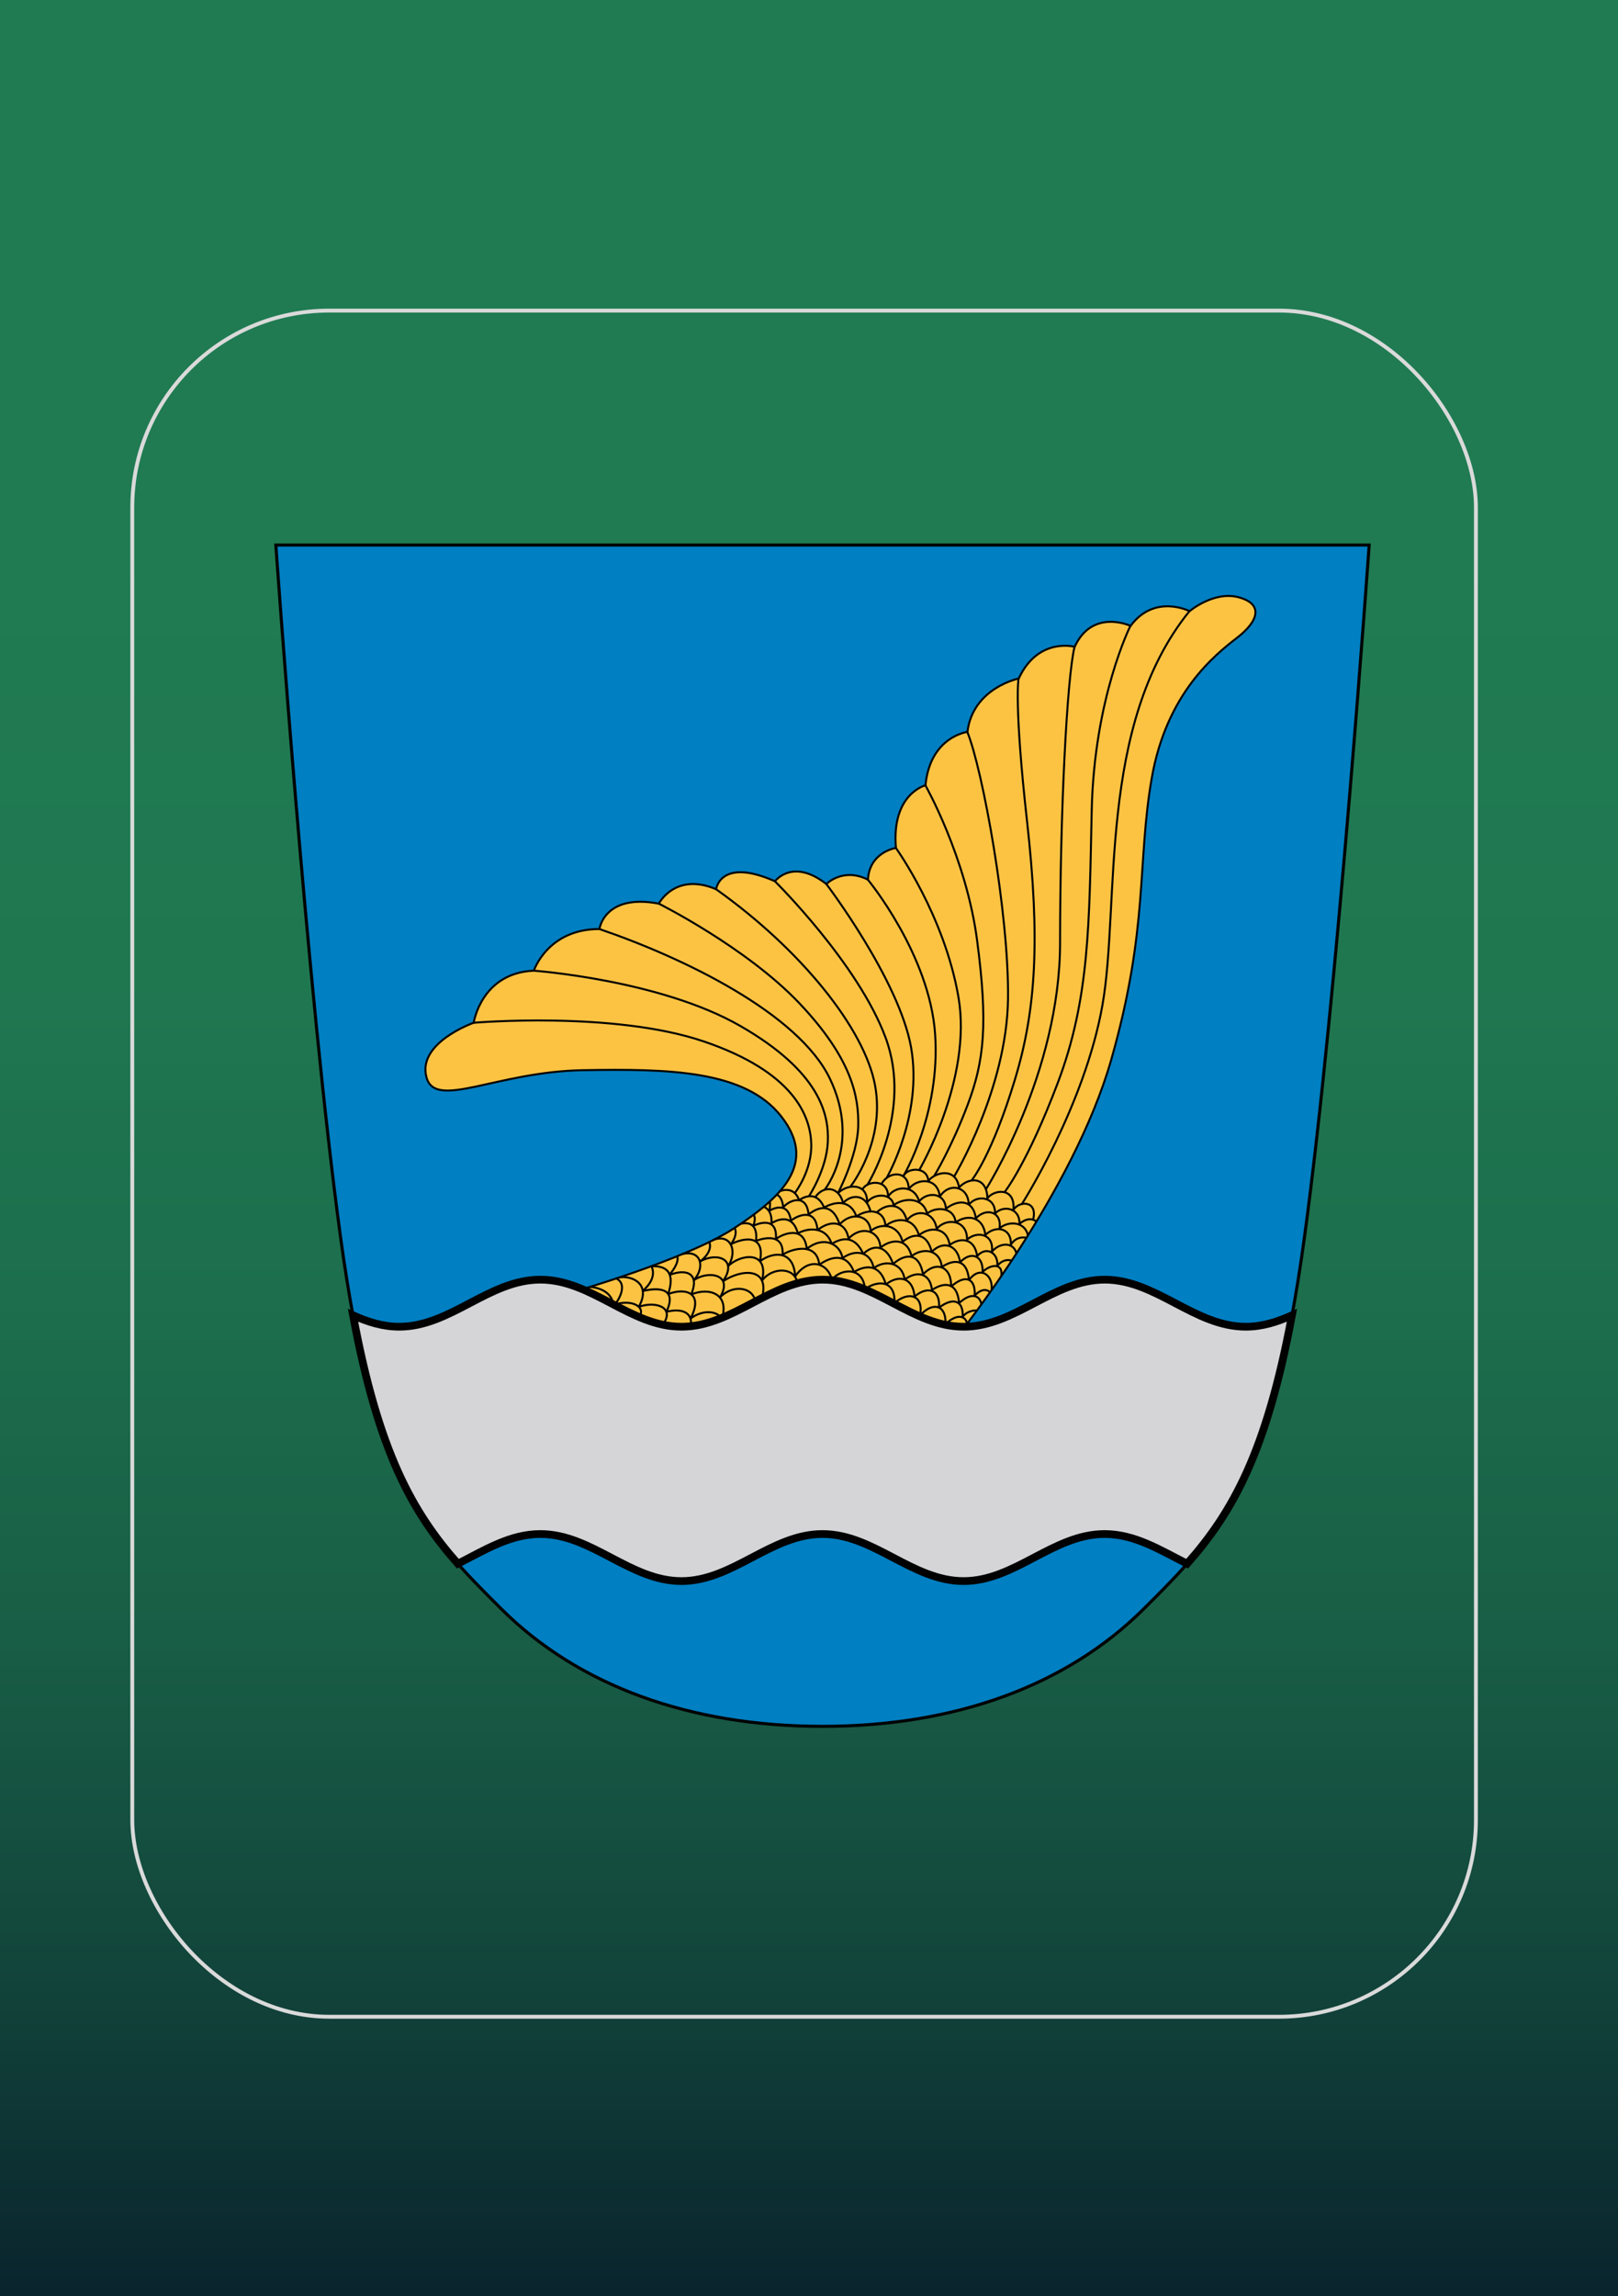<?xml version="1.0" encoding="UTF-8"?>
<svg id="Laag_1" xmlns="http://www.w3.org/2000/svg" xmlns:xlink="http://www.w3.org/1999/xlink" viewBox="0 0 209.76 297.64">
  <defs>
    <style>
      .cls-1 {
        stroke-linejoin: bevel;
      }

      .cls-1, .cls-2, .cls-3, .cls-4, .cls-5 {
        stroke: #010101;
      }

      .cls-1, .cls-3, .cls-5 {
        stroke-width: .26px;
      }

      .cls-1, .cls-3, .cls-6 {
        fill: none;
      }

      .cls-2 {
        fill: #007fc2;
        stroke-width: .4px;
      }

      .cls-2, .cls-4, .cls-5 {
        fill-rule: evenodd;
      }

      .cls-4 {
        fill: #d5d5d7;
        stroke-width: 1px;
      }

      .cls-5 {
        fill: #fcc342;
      }

      .cls-7 {
        fill: url(#Naamloos_verloop_2);
      }

      .cls-6 {
        stroke: #dadada;
        stroke-miterlimit: 10;
        stroke-width: .5px;
      }
    </style>
    <linearGradient id="Naamloos_verloop_2" data-name="Naamloos verloop 2" x1="104.24" y1="-2.23" x2="104.24" y2="303.91" gradientUnits="userSpaceOnUse">
      <stop offset=".23" stop-color="#207b52"/>
      <stop offset=".42" stop-color="#1f7750"/>
      <stop offset=".57" stop-color="#1c6d4c"/>
      <stop offset=".71" stop-color="#185c45"/>
      <stop offset=".84" stop-color="#12453b"/>
      <stop offset=".97" stop-color="#0a262e"/>
      <stop offset="1" stop-color="#081e2b"/>
    </linearGradient>
  </defs>
  <rect class="cls-7" x="-4.89" y="-2.23" width="218.27" height="306.14"/>
  <rect class="cls-6" x="17.15" y="40.26" width="174.19" height="221.15" rx="25.53" ry="25.53"/>
  <g id="layer1">
    <g id="g1050">
      <path id="path875" class="cls-2" d="M35.76,70.65s4.08,58.2,8.39,89.72c4.3,31.53,10.86,38.25,20.85,48.19,10,9.95,24.43,15.21,41.63,15.21s31.63-5.27,41.63-15.21c10-9.95,16.55-16.67,20.85-48.19,4.3-31.53,8.39-89.72,8.39-89.72H35.76Z"/>
      <g id="g1016">
        <path id="path906" class="cls-5" d="M124.23,173.05s14.96-18.56,19.84-35.72c4.88-17.16,3.32-25.42,5.24-36.45,1.91-11.03,8.21-16.01,11.06-18.21,2.85-2.2,3.42-4.39.21-5.25-3.21-.86-6.36,1.8-6.36,1.8,0,0-4.53-2.31-7.65,1.91,0,0-4.93-2.31-7.25,2.71,0,0-4.73-1.3-7.25,4.11,0,0-5.94,1.2-6.65,6.92,0,0-4.83.6-5.44,6.92,0,0-4.43,1.1-3.83,8.12,0,0-3.42.5-3.63,4.11-3.24-1.63-5.39.57-5.39.57-4.39-3.43-6.66-.36-6.66-.36-7.11-3.14-7.63,1.03-7.63,1.03-5.32-2.25-7.43,1.87-7.43,1.87-7.08-1.34-7.7,3.29-7.7,3.29-6.73,0-8.5,5.4-8.5,5.4-6.83.29-7.8,6.75-7.8,6.75,0,0-7.39,2.59-6.11,7.11,1.19,4.19,9.05-.76,20.23-.96,11.18-.2,21.09,0,25.77,6.01,4.69,6.02.15,10.37-6.12,14.47-6.27,4.1-21.22,8.37-21.22,8.37l-.32,4.93,50.6.56Z"/>
        <g id="g936">
          <path id="path917" class="cls-1" d="M101.1,154.4s1.81-.81,2.5,1.17c0,0,2.13-1.66,3.24.95,1.61-.91,3.48-.91,4.18,1.15,1.57-1.05,3.62-.92,3.78,1.25,1.27-1.11,3.66-1.26,4.33,1.2,1.37-1.17,3.65-1.09,3.98,1.25,1.48-1.07,3.26-.84,3.57,1.45,1.1-1.3,2.74-.54,2.62,1.25,0,0,.76-1.05,1.91-.65M105.73,155.13c1.02-1.47,3.02-1.4,3.57.8,1.13-1.19,2.96-1.16,3.55,1.05M113.66,157.16c1.24-1.22,3.29-1.33,3.9,1.03,1.17-1.5,3.51-1.27,3.88,1.1,1.2-1.49,3.99-1.21,3.93,1.4,1.21-1.15,3.51-.83,3.22,1.55,1.1-1.28,2.85-1.2,3.17.2M108.64,154.65c1.36-1.32,3.89-1.22,3.76,1.22.9-1.25,3.23-1.24,3.45.35,1.39-1.05,3.86-1.02,4.34,1.1.97-.9,3.5-.97,3.7,1.13,1.54-1.11,3.59-.75,3.85,1.63,1.34-1.31,3.42-.95,3.31,1.28,0,0,.56-1.21,2.07-.91M111.81,154.18c.54-1.14,3.35-1.46,3.32.95.77-1.39,3.39-1.7,4.03.6.94-1.24,3.35-1.26,3.47.95,1.52-1.21,3.54-1.28,3.88,1.25,1.28-1.42,3.41-.93,3.07,1.3.95-.92,3.25-1.06,3.68.9M114.29,153.45c.93-1.7,3.52-1.78,3.52.7.96-1.42,3.75-1.65,4.03.95,1.32-2.01,3.82-1.19,3.73,1.1.99-1.38,3.52-1.16,3.42,1.1,1.06-1.12,3.26-.77,3.17,1.35,0,0,1.11-1.1,2.17-.35M117.13,152.43c.43-1.05,3.08-1.32,3.22.65.82-1.13,3.59-1.86,3.98.85,1.15-1.3,3.6-1.58,3.68,1.4.76-1.11,3.65-1.58,3.37,1.5.7-1.18,3.15-1.28,2.57,1.2"/>
          <path id="path946" class="cls-1" d="M100.72,154.87c.39.13.77.76.81,1.65.65-.89,3.05-1.96,3.29.9,1.86-1.46,3.33-.96,4.03,1.3,1.42-1.65,3.87-1.32,4.03.85,1.27-1.11,3.58-.92,4.13,1.4,1.37-1.17,3.15-1.29,3.78,1.3,1.48-1.52,3.36-.95,3.68,1.35,1.35-1.45,2.99-.99,2.92,1.25.89-.91,2.68-1.33,2.42.55"/>
          <path id="path1006" class="cls-1" d="M128.55,167.23c.24-2.04-1.56-3.21-2.93-1.3-.24-2.84-2-2.72-3.52-1.7-.24-2.35-2.52-2.52-3.93-1.4-.58-2.49-2.72-2.18-4.03-1.11-.08-2.18-2.42-2.96-4.13-1.17-.37-2.24-2.29-2.5-4.03-1.1-.23-3.1-2.78-1.78-3.45-1.22-.36-2.81-2.76-1.31-2.76-1.31,0,0,.12-.96.02-1.21"/>
          <path id="path1036" class="cls-1" d="M99.04,156.43c.89.4,1.01,1.34.98,2.13,0,0,2.59-1.79,3.41,1.3,1.63-.86,3.76-.71,4.39,1.38,1.6-1,3.14-.88,4.09,1.29,1.52-1.43,3.11-.95,3.87,1.31,1.61-1.41,3.4-1.48,3.88,1.34,1.74-1.83,3.74-.99,3.63,1.6,1.89-1.69,3.2-1.08,3.07,1.16.78-.86,1.54-.86,1.9-.5"/>
          <path id="path854" class="cls-1" d="M127.22,169.05c-.17-1.15-1.31-1.6-2.88-.14-.24-2.84-2-2.72-3.52-1.7-.24-2.35-2.12-2.46-3.53-1.35-.38-2.39-2.71-2.53-4.02-1.47-.38-2.18-2.41-2.51-4.04-1.31-.34-1.95-2.54-2.9-4.64-1.2-.33-3.25-3.34-1.83-4-1.27.25-3.36-2.95-1.71-2.95-1.71,0,0,.44-.93.05-1.46"/>
          <path id="path887" class="cls-1" d="M126.61,169.86s-1.07-.09-1.81.8c.12-2.09-1.25-2.57-3.07-1.15.21-2.4-1.51-2.87-3.17-1.45-.17-2.39-1.95-2.94-3.72-1.57-.68-2.48-2.41-2.66-4.14-1.61-.69-2-2.34-2.45-4.49-.95-.33-3.25-4.09-1.83-4.76-1.27.25-3.36-3.45-1.81-3.45-1.81,0,0,.52-2.79-1.98-2.22"/>
          <path id="path889" class="cls-1" d="M125.36,171.56c-.13-.94-1.21-1.4-2.78.06.09-2.67-1.79-2.82-3.31-1.1.54-2.85-1.69-3.1-3.31-1.6.16-3.27-2.53-2.85-3.84-1.79-.13-2.92-3.05-2.8-4.29-1.24-.34-1.95-2.79-3.19-4.74-.46-.22-3.57-3.05-3.11-4.57-1.94.8-4.01-2.84-2.74-3.76-2.21,0,0,1.01-1.28.44-2.17"/>
          <path id="path902" class="cls-1" d="M103.38,166.43c-.19-2.22-3.24-2.26-4.58-.45.93-4.07-2.97-3.35-4.41-1.85,1.29-1.97.33-4.31-1.96-3.39M91.95,160.98s.6,1.15-1.16,2.51c2.21-1.23,4.91-.25,2.92,2.61,2.31-1.6,6.23-1.94,5.04,2.26"/>
          <path id="path909" class="cls-1" d="M87.79,162.82s.43.74-1.03,2.45c2.36-.91,3.95-.11,2.85,2.51,2.45-.97,4.88,0,4.02,2.99"/>
          <path id="path904" class="cls-1" d="M97.94,169.18c.13-2.23-2.72-2.9-4.57-1.05,1.78-3.12-1.8-3.43-3.44-2.16,1.56-1.77.94-4-1.45-3.42"/>
          <path id="path918" class="cls-1" d="M80.24,165.59c1.71-.31,4.23.84,2.57,3.81,2.09-.78,4.79,0,3.12,2.31"/>
          <path id="path911" class="cls-1" d="M84.44,164.12s.95,1.44-1.14,3.23c2.57-.62,4.4-.1,3.1,2.68,2.12-.51,3.42.16,3.16,1.87"/>
          <path id="path913" class="cls-1" d="M93.54,170.86c-.65-.97-2.48-1.11-4.02.05,1.75-3.34-.64-4.05-2.9-3.17.84-2.53.06-3.7-2.14-3.61"/>
          <path id="path920" class="cls-1" d="M79.82,165.68c1.83.81.06,3.3-.15,3.46,1.79-.72,4.17,0,3.22,1.6M76.48,166.81s2.68.08,3.03,2.23"/>
        </g>
        <g id="g941">
          <path id="path938" class="cls-3" d="M61.41,132.57s18.15-1.55,29.83,2.42c11.68,3.97,13.79,9.64,13.93,13.19.14,3.55-2.1,6.42-2.1,6.42M69.2,125.82s16.33,1.18,26.73,7.14c10.4,5.96,11.54,11.49,11.39,15.03-.14,3.55-2.42,7.02-2.42,7.02M106.9,154.23s4.76-5.94.68-14.43c-4.06-8.43-18.93-15.65-29.88-19.38M85.41,117.13s11.36,5.68,18.21,12.9c6.85,7.22,7.74,12.17,7.64,15.98s-2.62,8.64-2.62,8.64M110.26,153.8s4.55-5.76,3.18-13.13c-1.37-7.37-9.64-17.62-20.61-25.41M100.46,114.23s10.8,10.65,14.36,20.3c3.56,9.64-2.37,19.04-2.37,19.04M114.95,152.67s4.72-8.13,3.16-16.92c-1.57-8.79-10.98-21.16-10.98-21.16M112.51,114.02s8.01,9.68,8.72,20.03c.71,10.35-4.11,18.38-4.11,18.38M119.14,151.72s6.94-11.8,5.12-22.44c-1.82-10.65-8.12-19.37-8.12-19.37M119.96,101.78s5.29,9.31,6.71,20.09c1.43,10.83.93,15.61-1.2,21.28-2.12,5.63-4.35,9.26-4.35,9.26M123.69,152.51s6.84-11.34,6.99-23.05c.14-10.97-3.3-29.77-5.28-34.6M132.05,87.94s-.61,3.23,1.1,18.54c1.71,15.32,1.17,24.4-1.57,33.44-3.01,9.94-5.61,13.07-5.61,13.07M127.79,154.2s9.64-15.07,9.64-32.02c0-16.9.9-34.44,1.88-38.35M146.55,81.12s-4.7,9.33-5.02,23.96c-.32,14.62-.26,24.33-4.39,35.26-4,10.58-6.94,14.23-6.94,14.23M132.44,156.13s8.19-12.78,10.49-25.89c2.3-13.11-.74-36.17,11.27-51.02"/>
        </g>
      </g>
      <path id="path895" class="cls-4" d="M70.04,165.87c-6.67,0-11.62,6.1-18.29,6.1-2.13,0-4.09-.63-5.98-1.48,3.3,17.74,7.7,25.54,13.59,32.2,3.43-1.74,6.76-3.85,10.69-3.85,6.67,0,11.62,6.1,18.29,6.1s11.62-6.1,18.29-6.1,11.62,6.1,18.29,6.1,11.62-6.1,18.29-6.1c3.92,0,7.25,2.11,10.69,3.85,5.89-6.66,10.29-14.46,13.59-32.2-1.89.85-3.85,1.48-5.98,1.48-6.67,0-11.62-6.1-18.29-6.1s-11.62,6.1-18.29,6.1-11.62-6.1-18.29-6.1-11.62,6.1-18.29,6.1-11.62-6.1-18.29-6.1Z"/>
    </g>
  </g>
</svg>